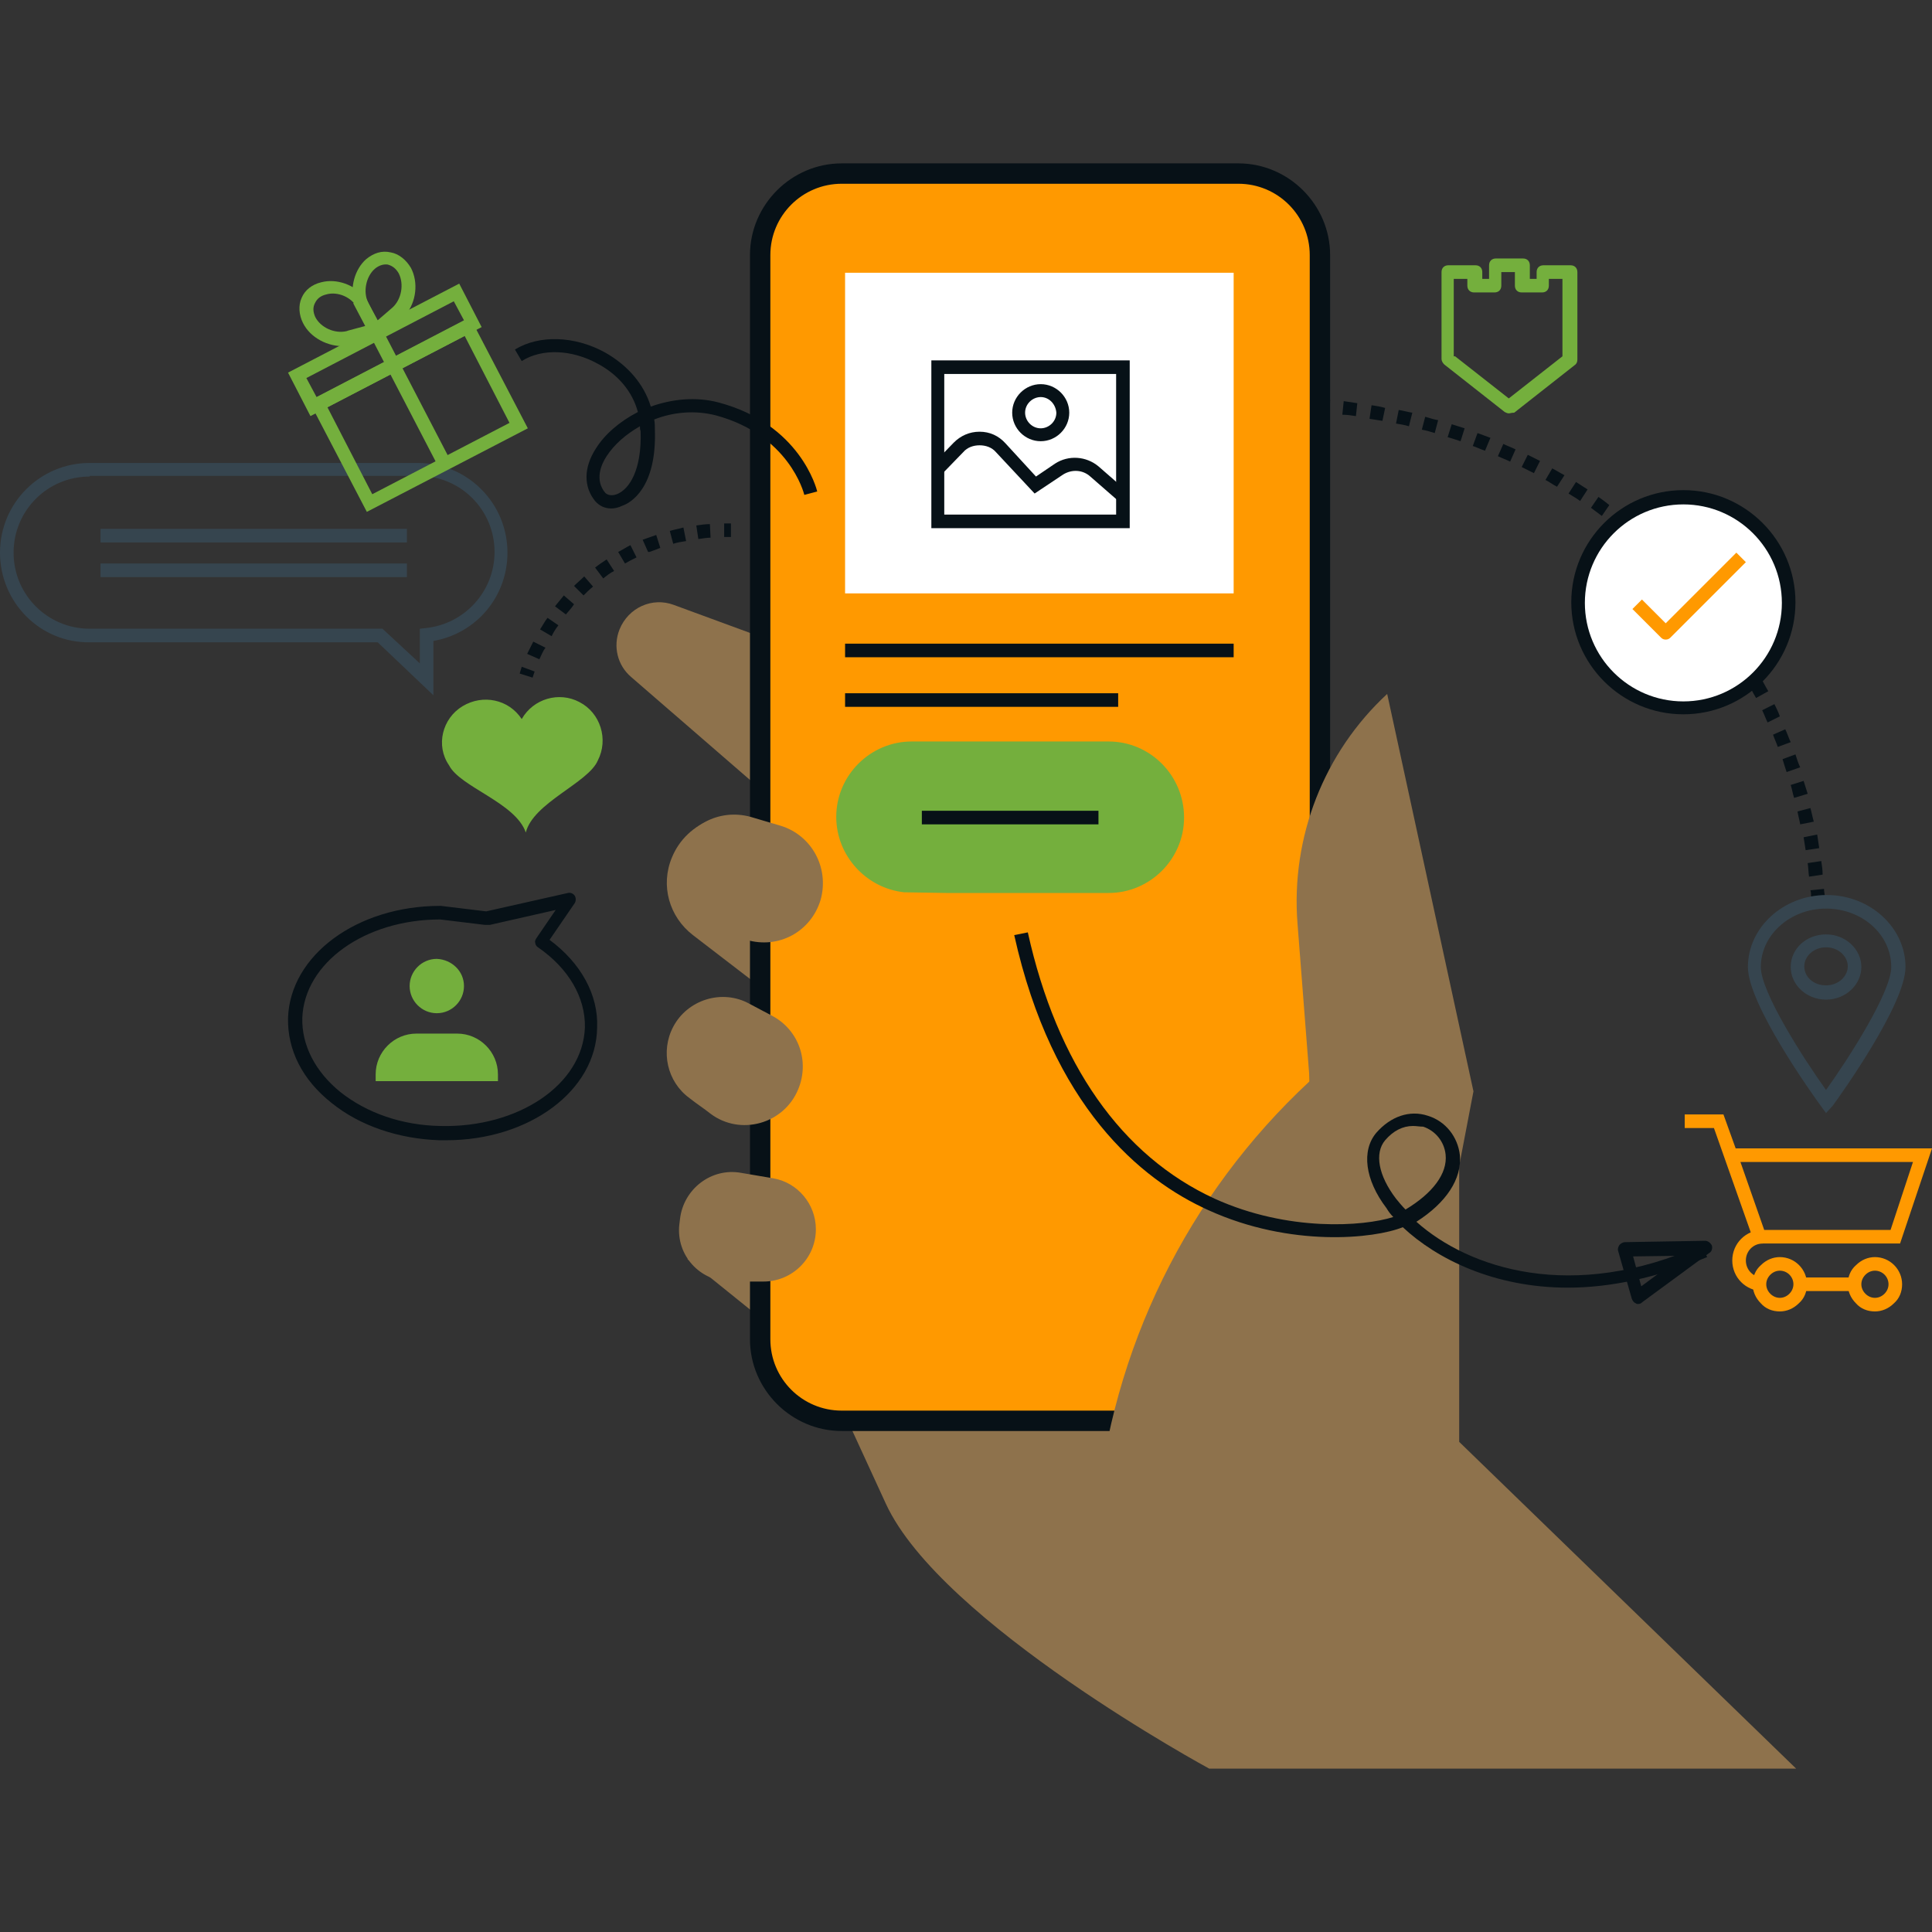 <svg id="SvgjsSvg1353" width="360" height="360" xmlns="http://www.w3.org/2000/svg" version="1.1" xmlns:xlink="http://www.w3.org/1999/xlink" xmlns:svgjs="http://svgjs.com/svgjs"><rect width="100%" height="100%" fill="#333333" stroke="none"/><defs id="SvgjsDefs1354"></defs><g id="SvgjsG1355"><svg xmlns="http://www.w3.org/2000/svg" enable-background="new 0 0 284.4 236.3" viewBox="0 0 284.4 236.3" width="360" height="360"><path fill="#071117" d="M130.1 60.5l-1.4-1.4c.2-.2.5-.5.7-.7l1.4 1.4C130.5 60.1 130.3 60.3 130.1 60.5zM266.3 105c-.1-.7-.1-1.3-.2-2l2-.3c.1.7.2 1.3.2 2L266.3 105zM265.8 101.1c-.1-.6-.2-1.3-.3-1.9l2-.4c.1.7.2 1.3.3 2L265.8 101.1zM265 97.3c-.1-.6-.3-1.3-.4-1.9l1.9-.5c.2.7.3 1.3.5 2L265 97.3zM264.1 93.4c-.2-.6-.3-1.3-.5-1.9l1.9-.6c.2.6.4 1.3.6 1.9L264.1 93.4zM263 89.6c-.2-.6-.4-1.2-.6-1.9l1.9-.7c.2.6.4 1.3.7 1.9L263 89.6zM261.7 85.9c-.2-.6-.5-1.2-.7-1.8l1.8-.8c.3.6.5 1.3.8 1.9L261.7 85.9zM260.2 82.3c-.3-.6-.5-1.2-.8-1.8l1.8-.9c.3.6.6 1.2.8 1.8L260.2 82.3zM258.5 78.7l-.4-.7c-.2-.4-.4-.7-.6-1.1l1.8-1c.2.4.4.7.6 1.1l.4.7L258.5 78.7zM256.6 75.3c-.3-.6-.7-1.1-1-1.7l1.7-1c.3.6.7 1.2 1 1.7L256.6 75.3zM254.6 71.9c-.4-.6-.7-1.1-1.1-1.6l1.7-1.1c.4.6.8 1.1 1.1 1.7L254.6 71.9zM252.3 68.6c-.4-.5-.8-1.1-1.2-1.6l1.6-1.2c.4.5.8 1.1 1.2 1.6L252.3 68.6zM249.9 65.5c-.4-.5-.8-1-1.3-1.5l1.5-1.3c.4.5.9 1 1.3 1.6L249.9 65.5zM247.4 62.5c-.4-.5-.9-1-1.3-1.5l1.5-1.4c.5.5.9 1 1.4 1.5L247.4 62.5zM244.7 59.6c-.5-.5-.9-.9-1.4-1.4l1.4-1.4c.5.5 1 .9 1.4 1.4L244.7 59.6zM132.2 58.5l-1.4-1.5c.5-.5 1-.9 1.5-1.4l1.3 1.5C133.2 57.6 132.7 58 132.2 58.5zM241.9 56.9c-.5-.4-1-.9-1.5-1.3l1.3-1.5c.5.4 1 .9 1.5 1.3L241.9 56.9zM135.2 55.9l-1.3-1.5c.5-.4 1-.9 1.6-1.3l1.2 1.6C136.2 55.1 135.7 55.5 135.2 55.9zM238.9 54.3c-.5-.4-1-.8-1.5-1.2l1.2-1.6c.5.4 1.1.8 1.6 1.3L238.9 54.3zM138.3 53.4l-1.2-1.6c.5-.4 1.1-.8 1.6-1.2l1.2 1.6C139.3 52.6 138.8 53 138.3 53.4zM235.8 51.9c-.5-.4-1.1-.8-1.6-1.2l1.1-1.6c.6.4 1.1.8 1.6 1.2L235.8 51.9zM141.5 51.1l-1.1-1.6c.6-.4 1.1-.8 1.7-1.1l1.1 1.7C142.5 50.4 142 50.8 141.5 51.1zM232.6 49.7c-.5-.4-1.1-.7-1.7-1.1l1.1-1.7c.6.4 1.1.7 1.7 1.1L232.6 49.7zM144.8 49l-1.1-1.7c.6-.4 1.1-.7 1.7-1l1 1.7C145.9 48.3 145.3 48.6 144.8 49zM229.2 47.6c-.6-.3-1.1-.7-1.7-1l1-1.7c.6.3 1.2.7 1.8 1L229.2 47.6zM148.2 47l-1-1.7c.6-.3 1.2-.6 1.8-1l.9 1.8C149.3 46.3 148.7 46.7 148.2 47zM225.8 45.6c-.6-.3-1.2-.6-1.8-.9l.9-1.8c.6.3 1.2.6 1.8.9L225.8 45.6zM151.7 45.1l-.9-1.8c.6-.3 1.2-.6 1.8-.9l.8 1.8C152.8 44.6 152.3 44.8 151.7 45.1zM222.3 43.9c-.6-.3-1.2-.5-1.8-.8l.8-1.8c.6.3 1.2.5 1.8.8L222.3 43.9zM155.2 43.5l-.8-1.8c.6-.3 1.2-.5 1.9-.8l.8 1.8C156.4 42.9 155.8 43.2 155.2 43.5zM218.6 42.3c-.6-.2-1.2-.5-1.8-.7l.7-1.9c.6.2 1.3.5 1.9.7L218.6 42.3zM158.9 42l-.7-1.9c.6-.2 1.3-.5 1.9-.7l.7 1.9C160.1 41.5 159.5 41.7 158.9 42zM215 40.9c-.6-.2-1.2-.4-1.9-.6l.6-1.9c.6.2 1.3.4 1.9.6L215 40.9zM162.6 40.6l-.6-1.9c.6-.2 1.3-.4 1.9-.6l.6 1.9C163.9 40.2 163.2 40.4 162.6 40.6zM211.2 39.7c-.6-.2-1.3-.4-1.9-.5l.5-1.9c.7.2 1.3.4 1.9.5L211.2 39.7zM166.4 39.5l-.5-1.9c.6-.2 1.3-.4 2-.5l.5 1.9C167.7 39.1 167 39.3 166.4 39.5zM207.4 38.7c-.6-.2-1.3-.3-1.9-.4l.4-2c.7.1 1.3.3 2 .4L207.4 38.7zM170.2 38.5l-.4-1.9c.7-.2 1.3-.3 2-.4l.4 2C171.5 38.2 170.9 38.4 170.2 38.5zM203.5 37.9c-.6-.1-1.3-.2-1.9-.3l.3-2c.7.1 1.3.2 2 .4L203.5 37.9zM174.1 37.7l-.4-2c.7-.1 1.3-.2 2-.3l.3 2C175.4 37.5 174.7 37.6 174.1 37.7zM199.6 37.2c-.7-.1-1.3-.2-2-.2l.2-2c.7.1 1.3.2 2 .3L199.6 37.2zM178 37.1l-.3-2c.7-.1 1.3-.2 2-.2l.2 2C179.3 37 178.6 37 178 37.1zM195.7 36.8c-.7-.1-1.3-.1-2-.2l.1-2c.7 0 1.3.1 2 .2L195.7 36.8zM181.9 36.7l-.2-2c.7-.1 1.3-.1 2-.1l.1 2C183.2 36.6 182.6 36.7 181.9 36.7zM191.8 36.5c-.7 0-1.3 0-2-.1l0-2c.7 0 1.3 0 2 .1L191.8 36.5zM185.8 36.5l-.1-2c.7 0 1.3 0 2 0l0 2C187.2 36.5 186.5 36.5 185.8 36.5zM266.6 108c0-.3 0-.7-.1-1l2-.2c0 .3.1.7.1 1L266.6 108zM65.7 143.8c-.3 0-.7 0-1 0-6-.2-11.7-2.1-15.9-5.5-4.3-3.4-6.5-7.8-6.4-12.5.3-9.2 10.1-16.5 22.4-16.5 0 0 .1 0 .1 0l6.6.8c0 0 .1 0 .1 0l0 0 12-2.7c.4-.1.8.1 1 .4.2.3.2.8 0 1.1l-3.7 5.4c4.6 3.4 7.2 8.1 7 12.9C87.8 136.5 77.9 143.8 65.7 143.8zM64.8 111.3c-11.1 0-20 6.4-20.3 14.5-.1 4 1.9 7.9 5.6 10.9 3.9 3.1 9.1 4.9 14.7 5 11.5.3 21-6.1 21.3-14.5.1-4.4-2.4-8.7-6.9-11.8-.2-.1-.4-.4-.4-.6-.1-.3 0-.5.2-.8l2.8-4.1-9.7 2.2c-.1 0-.3 0-.5 0l-.2 0L64.8 111.3z" class="svgShape color080717-0 selectable"></path><path fill="#74af3d" d="M73.3 135.1c0 0 0-.7 0-1 0-3.3-2.7-6-6-6-1.1 0-4.9 0-6 0-3.3 0-6 2.7-6 6 0 .3 0 1 0 1H73.3zM68.3 121.1c0 2.2-1.8 4-4 4-2.2 0-4-1.8-4-4 0-2.2 1.8-4 4-4C66.5 117.2 68.3 118.9 68.3 121.1z" class="svgShape color1d1d1b-1 selectable"></path><path fill="#8e724c" d="M178 236.3c0 0-39.5-21.4-47.6-39l-9.1-19.8-20.1-16.2 12.8-6.4 66.2-33.3 34.6 16.2v50.4l49.6 48.1H178zM152.8 84.7L99.2 65c-3.2-1.2-6.7.4-8 3.6l0 0c-1 2.5-.3 5.3 1.7 7l47.9 41.5L152.8 84.7zM114.5 123.2l-12.5-9.6c-3.5-2.7-4.8-7.3-3.1-11.4h0c2.2-5.4 8.6-7.8 13.7-5l.6.3L114.5 123.2z" class="svgShape color7ca0fc-2 selectable"></path><path fill="#ff9900" d="M182.3,185.1h-58.4c-6.6,0-12-5.4-12-12V13.5c0-6.6,5.4-12,12-12h58.4c6.6,0,12,5.4,12,12v159.6					C194.3,179.8,189,185.1,182.3,185.1z" class="svgShape colorffffff-3 selectable"></path><path fill="#071117" d="M182.3,186.6h-58.4c-7.4,0-13.5-6.1-13.5-13.5V13.5c0-7.4,6.1-13.5,13.5-13.5h58.4
					c7.4,0,13.5,6.1,13.5,13.5v159.6C195.8,180.6,189.8,186.6,182.3,186.6z M123.9,3c-5.8,0-10.5,4.7-10.5,10.5v159.6
					c0,5.8,4.7,10.5,10.5,10.5h58.4c5.8,0,10.5-4.7,10.5-10.5V13.5c0-5.8-4.7-10.5-10.5-10.5H123.9z" class="svgShape color080717-4 selectable"></path><path fill="#8e724c" d="M104.6 139.9c-1-.8-2.1-1.5-3.1-2.3-3.3-2.4-4.3-6.9-2.4-10.5l0 0c2.1-4 7.2-5.6 11.2-3.4l3.4 1.8c3.9 2.1 5.5 6.7 3.8 10.8v0C115.4 141.4 109 143.2 104.6 139.9zM107.6 164.6h4.8c4.2 0 7.7-3.4 7.7-7.7l0 0c0-3.7-2.7-6.9-6.3-7.5l-4.7-.8c-4.4-.8-8.5 2.4-9 6.8l-.1.8C99.5 160.7 103 164.6 107.6 164.6zM109.9 114.3l-4.4-1.3c-4.6-1.4-7.2-6.2-5.9-10.9l0 0c1.4-4.6 6.2-7.2 10.9-5.9l4.4 1.3c4.6 1.4 7.2 6.2 5.9 10.9l0 0C119.4 113.1 114.6 115.7 109.9 114.3zM201.9 215l15-78.4-12.7-58.5v0c-9.3 8.6-14.2 21.1-13.2 33.8l1.8 23.2 0 0c-18 16.7-29.2 39.5-31.4 64l-.4 4.7L201.9 215z" class="svgShape color7ca0fc-5 selectable"></path><path fill="#36454f" d="M63.8,78.3l-8.2-7.8H13.2C5.9,70.6,0,64.6,0,57.3s5.9-13.2,13.2-13.2h48.3c7.3,0,13.2,5.9,13.2,13.2
				c0,6.5-4.6,11.9-10.9,13V78.3z M13.2,46.1C7,46.1,2,51.1,2,57.3c0,6.2,5,11.2,11.2,11.2h43.1l5.5,5.1v-5.1l0.9-0.1
				c5.7-0.6,10.1-5.4,10.1-11.2c0-6.2-5-11.2-11.2-11.2H13.2z" class="svgShape color282d33-6 selectable"></path><rect width="45.1" height="2" x="14.8" y="53.8" fill="#36454f" class="svgShape color282d33-7 selectable"></rect><rect width="45.1" height="2" x="14.8" y="58.9" fill="#36454f" class="svgShape color282d33-8 selectable"></rect><g><rect width="57.2" height="47.2" x="124.4" y="16.1" fill="#ffffff" class="svgShape colorfccc42-10 selectable"></rect><rect width="57.2" height="2" x="124.4" y="70.7" fill="#071117" class="svgShape color080717-11 selectable"></rect><rect width="40.2" height="2" x="124.4" y="78" fill="#071117" class="svgShape color080717-12 selectable"></rect></g><g><path fill="#071117" d="M90,50.8c-1,0-1.8-0.4-2.4-1.1c-1.7-2.1-1.7-4.9,0.1-7.7c1.3-2.1,3.5-4,6.2-5.4c-0.8-3-2.9-5.5-5.9-7.1
				c-3.8-2.1-8.2-2.3-11.2-0.4l-1-1.7c3.6-2.2,8.8-2,13.2,0.4c3.4,1.9,5.8,4.7,6.8,8c3.1-1.1,6.6-1.5,10-0.6
				c12,3.2,14.4,12.7,14.5,13.1l-1.9,0.5c-0.1-0.4-2.3-8.8-13-11.7c-3.1-0.8-6.3-0.5-9.1,0.6c0.1,0.5,0.1,1,0.1,1.5
				c0.3,8.6-3.6,10.8-4.8,11.2C91,50.7,90.4,50.8,90,50.8z M94.2,38.7c-2.1,1.2-3.8,2.7-4.9,4.4c-0.8,1.2-1.8,3.5-0.2,5.4
				c0.3,0.3,0.9,0.5,1.7,0.2c1.8-0.7,3.7-3.5,3.5-9.3C94.2,39.2,94.2,38.9,94.2,38.7z" class="svgShape color080717-14 selectable"></path></g><g><circle cx="247.8" cy="64.7" r="15.5" fill="#ffffff" class="svgShape colorffffff-16 selectable"></circle><path fill="#071117" d="M247.8,81.1c-9.1,0-16.5-7.4-16.5-16.5c0-9.1,7.4-16.5,16.5-16.5c9.1,0,16.5,7.4,16.5,16.5
					C264.3,73.7,256.9,81.1,247.8,81.1z M247.8,50.2c-8,0-14.5,6.5-14.5,14.5c0,8,6.5,14.5,14.5,14.5c8,0,14.5-6.5,14.5-14.5
					C262.3,56.7,255.8,50.2,247.8,50.2z" class="svgShape color080717-17 selectable"></path><g><path fill="#ff9900" d="M245.2,70.1c-0.3,0-0.5-0.1-0.7-0.3l-4.2-4.2l1.4-1.4l3.5,3.5l10.4-10.4l1.4,1.4l-11.1,11.1
					C245.7,70,245.5,70.1,245.2,70.1z" class="svgShape color080717-19 selectable"></path></g></g><g><path fill="#74af3d" d="M163.2,85.1h-29c-6.1,0-11.1,5-11.1,11.1l0,0c0,5.7,4.4,10.5,10,11.1l6.2,0.1h23.9c6.1,0,11.1-5,11.1-11.1
				l0,0C174.3,90.1,169.3,85.1,163.2,85.1z" class="svgShape colorfccc42-21 selectable"></path><rect width="26" height="2" x="135.7" y="95.3" fill="#071117" class="svgShape color080717-22 selectable"></rect></g><g><path fill="#071117" d="M230.8,165.5c-10.8,0-19.3-4.2-24.3-8.9c-4.2,1.7-16.5,3-28.6-2.5c-10-4.5-23-15.3-28.6-40.5l2-0.4
					c4.3,19.4,13.8,32.9,27.5,39.2c10.8,4.9,21.9,4.1,26.3,2.7c-0.4-0.4-0.7-0.8-1-1.3c-3.2-4.2-3.7-8.5-1.5-11.1
					c2.1-2.4,4.9-3.4,7.6-2.5c2.6,0.8,4.4,3.1,4.7,5.8c0.3,3.5-2,7-6.4,9.8c7.6,6.8,22.9,12,42,3.4l0.8,1.8
					C243.8,164.1,236.9,165.5,230.8,165.5z M208,141.7c-1.5,0-2.9,0.7-4.1,2.1c-1.6,1.9-1,5.2,1.6,8.6c0.4,0.5,0.9,1.1,1.4,1.6
					c4-2.4,6.2-5.3,5.9-8.1c-0.2-1.9-1.5-3.5-3.3-4.1C209,141.8,208.5,141.7,208,141.7z" class="svgShape color080717-24 selectable"></path><path fill="#071117" d="M241.1,167.9c-0.1,0-0.2,0-0.3-0.1c-0.3-0.1-0.5-0.4-0.6-0.7l-2-7c-0.1-0.3,0-0.6,0.2-0.9
					c0.2-0.2,0.5-0.4,0.8-0.4l11.8-0.2c0.4,0,0.8,0.3,1,0.7c0.1,0.4,0,0.9-0.4,1.1l-9.8,7.2C241.5,167.9,241.3,167.9,241.1,167.9z
					 M240.4,160.9l1.2,4.4l6.1-4.5L240.4,160.9z" class="svgShape color080717-25 selectable"></path></g><g><path fill="#74af3d" d="M55,26.3l-3-5.7l0.1-0.1c-0.6-2.2,0.1-4.9,1.8-6.4c1.1-0.9,2.3-1.3,3.6-1c1.2,0.2,2.3,1.1,3,2.3
							c1.1,2.1,0.8,5-0.8,6.9l0,0.1L55,26.3z M54.3,20.7l1.3,2.4l2.2-1.9c1.3-1.2,1.7-3.4,0.9-5l0,0c-0.4-0.7-0.9-1.1-1.6-1.3
							c-0.6-0.1-1.3,0.1-1.9,0.6c-1.3,1.1-1.8,3.4-1,5L54.3,20.7z" class="svgShape color282d33-27 selectable"></path><path fill="#74af3d" d="M50.7,26.9L50.7,26.9c-2.4,0.1-5-1.2-6.1-3.4l0,0c-0.6-1.2-0.7-2.6-0.2-3.7c0.5-1.2,1.6-2,2.9-2.3
							c2.3-0.6,4.9,0.4,6.4,2.2l0.1,0l2.9,5.7L50.7,26.9z M46.4,22.6c0.8,1.6,2.9,2.5,4.6,2.1l0.3-0.1l2.6-0.7l-1.3-2.6
							c-0.8-1.6-2.9-2.5-4.6-2c-0.8,0.2-1.3,0.6-1.6,1.2C46,21.2,46.1,21.9,46.4,22.6L46.4,22.6z" class="svgShape color282d33-28 selectable"></path><path fill="#74af3d" d="M45.7,37.2l-3.3-6.4l25.2-13.1l3.3,6.4L45.7,37.2z M45.1,31.6l1.5,2.8l21.7-11.3l-1.5-2.8L45.1,31.6z" class="svgShape color282d33-29 selectable"></path><path fill="#74af3d" d="M54,51.3L45.5,35l23.7-12.3L77.7,39L54,51.3z M48.2,35.9l6.6,12.8L75,38.2l-6.6-12.8L48.2,35.9z" class="svgShape color282d33-30 selectable"></path><g><rect width="2" height="21.3" x="59.6" y="24.3" fill="#74af3d" transform="rotate(-27.452 60.558 34.931)" class="svgShape color282d33-32 selectable"></rect></g></g><g><path fill="#071117" d="M78.4 75.7l-1.9-.6c.1-.3.2-.7.3-1l1.9.7C78.6 75.1 78.5 75.4 78.4 75.7zM79.4 73l-1.8-.8c.3-.6.6-1.2.9-1.8l1.8.9C79.9 71.8 79.7 72.4 79.4 73zM81.2 69.6l-1.7-1c.4-.6.7-1.2 1.1-1.7l1.6 1.1C81.8 68.5 81.5 69 81.2 69.6zM83.3 66.4l-1.6-1.2c.4-.5.9-1.1 1.3-1.6l1.5 1.3C84.2 65.4 83.7 65.9 83.3 66.4zM85.9 63.6l-1.4-1.4c.5-.5 1-.9 1.5-1.4l1.3 1.5C86.8 62.7 86.4 63.1 85.9 63.6zM88.8 61.1l-1.2-1.6c.5-.4 1.1-.8 1.7-1.2l1.1 1.7C89.8 60.3 89.3 60.7 88.8 61.1zM92 58.9l-1-1.7c.6-.3 1.2-.7 1.8-1l.9 1.8C93.1 58.3 92.5 58.6 92 58.9zM95.4 57.2l-.8-1.8.3-.1c.6-.2 1.1-.4 1.7-.6l.6 1.9c-.5.2-1 .4-1.6.6L95.4 57.2zM99.1 56l-.5-1.9c.7-.2 1.3-.3 2-.5l.4 2C100.3 55.7 99.7 55.8 99.1 56zM102.8 55.3l-.3-2c.7-.1 1.4-.2 2-.2l.1 2C104.1 55.1 103.5 55.2 102.8 55.3zM107.6 55c-.3 0-.6 0-1 0l0-2c.3 0 .7 0 1 0L107.6 55z" class="svgShape color080717-34 selectable"></path></g><g><path fill="#071117" d="M166.3,53.7h-29.2V29h29.2V53.7z M139,51.7h25.3V31H139V51.7z" class="svgShape color080717-36 selectable"></path><path fill="#071117" d="M164.4 49.5l-3.9-3.4c-1.1-1-2.7-1.1-4-.3l-4.2 2.8-5.7-6.1c-.6-.7-1.5-1-2.4-1-.9 0-1.8.3-2.4 1l-3.2 3.3-1.4-1.4 3.2-3.3c1-1 2.3-1.6 3.8-1.6 1.5 0 2.8.6 3.8 1.7l4.5 4.9 2.8-1.9c2-1.3 4.6-1.1 6.4.4l3.9 3.4L164.4 49.5zM153.2 40.9c-2.3 0-4.2-1.9-4.2-4.2 0-2.3 1.9-4.2 4.2-4.2 2.3 0 4.2 1.9 4.2 4.2C157.4 39 155.5 40.9 153.2 40.9zM153.2 34.4c-1.2 0-2.3 1-2.3 2.3 0 1.2 1 2.3 2.3 2.3 1.2 0 2.3-1 2.3-2.3C155.4 35.4 154.4 34.4 153.2 34.4z" class="svgShape color080717-37 selectable"></path></g><g><path fill="#36454f" d="M268.8,139.8l-0.8-1.1c-1.1-1.5-10.7-14.9-10.7-20.4c0-5.8,5.2-10.6,11.6-10.6c6.4,0,11.6,4.8,11.6,10.6
				c0,5.5-9.6,18.9-10.7,20.4L268.8,139.8z M268.8,109.7c-5.3,0-9.6,3.9-9.6,8.6c0,3.7,6.3,13.5,9.6,18.1c3.3-4.6,9.6-14.4,9.6-18.1
				C278.4,113.5,274.1,109.7,268.8,109.7z M268.8,123.1c-2.9,0-5.2-2.2-5.2-4.8c0-2.7,2.3-4.8,5.2-4.8c2.9,0,5.2,2.2,5.2,4.8
				C274,120.9,271.7,123.1,268.8,123.1z M268.8,115.4c-1.8,0-3.2,1.3-3.2,2.8c0,1.6,1.4,2.8,3.2,2.8c1.8,0,3.2-1.3,3.2-2.8
				C272,116.7,270.6,115.4,268.8,115.4z" class="svgShape color282d33-39 selectable"></path></g><path d="M68.1,79.9L68.1,79.9c3-1.8,6.8-1,8.7,1.9c1.7-3,5.5-4.1,8.5-2.5l0,0c3.1,1.6,4.3,5.5,2.7,8.6c-1.4,3.3-9.5,6.2-10.6,10.6
			c0,0,0,0,0,0c0,0,0,0,0,0c-1.5-4.4-9.7-6.7-11.3-9.9C64.1,85.7,65.1,81.7,68.1,79.9z" fill="#74af3d" class="svgShape color000000-40 selectable"></path><g><path fill="#ff9900" d="M276 169c-1.1 0-2.1-.4-2.8-1.2-.8-.8-1.2-1.8-1.2-2.8 0-1.1.4-2.1 1.2-2.8.8-.8 1.8-1.2 2.8-1.2 2.2 0 4 1.8 4 4v0c0 1.1-.4 2.1-1.2 2.8C278 168.6 277 169 276 169 276 169 276 169 276 169zM276 163c-.5 0-1 .2-1.4.6-.4.4-.6.9-.6 1.4 0 .5.2 1 .6 1.4.4.4.9.6 1.4.6h0c.5 0 1-.2 1.4-.6.4-.4.6-.9.6-1.4C278 163.9 277.1 163 276 163zM262 169c-1.1 0-2.1-.4-2.8-1.2-.8-.8-1.2-1.8-1.2-2.8 0-1.1.4-2.1 1.2-2.8.8-.8 1.8-1.2 2.8-1.2 2.2 0 4 1.8 4 4v0c0 1.1-.4 2.1-1.2 2.8C264 168.6 263 169 262 169 262 169 262 169 262 169zM262 163c-.5 0-1 .2-1.4.6-.4.4-.6.9-.6 1.4 0 .5.2 1 .6 1.4.4.4.9.6 1.4.6 0 0 0 0 0 0h0c.5 0 1-.2 1.4-.6.4-.4.6-.9.6-1.4C264 163.9 263.1 163 262 163z" class="svgShape color080717-42 selectable"></path><rect width="8" height="2" x="265" y="164" fill="#ff9900" class="svgShape color080717-43 selectable"></rect><path fill="#ff9900" d="M279.7,159h-21.4l-6-17H248v-2h5.7l1.8,5h28.9L279.7,159z M259.7,157h18.6l3.3-10h-25.4L259.7,157z" class="svgShape color080717-44 selectable"></path><path fill="#ff9900" d="M259.5,166c-2.5,0-4.5-2-4.5-4.5c0-2.5,2-4.5,4.5-4.5v2c-1.4,0-2.5,1.1-2.5,2.5c0,1.4,1.1,2.5,2.5,2.5V166z
					" class="svgShape color080717-45 selectable"></path></g><g><path fill="#74af3d" d="M222.1,36.8c-0.2,0-0.4-0.1-0.6-0.2l-8.9-7c-0.2-0.2-0.4-0.5-0.4-0.8V16c0-0.6,0.4-1,1-1h4c0.6,0,1,0.4,1,1
				v1h1v-2c0-0.6,0.4-1,1-1h4c0.6,0,1,0.4,1,1v2h1v-1c0-0.6,0.4-1,1-1h4c0.6,0,1,0.4,1,1v12.9c0,0.3-0.1,0.6-0.4,0.8l-8.9,7
				C222.5,36.7,222.3,36.8,222.1,36.8z M214.2,28.4l7.9,6.2l7.9-6.2V17h-2v1c0,0.6-0.4,1-1,1h-3c-0.6,0-1-0.4-1-1v-2h-2v2
				c0,0.6-0.4,1-1,1h-3c-0.6,0-1-0.4-1-1v-1h-2V28.4z" class="svgShape color080717-47 selectable"></path></g></svg></g></svg>